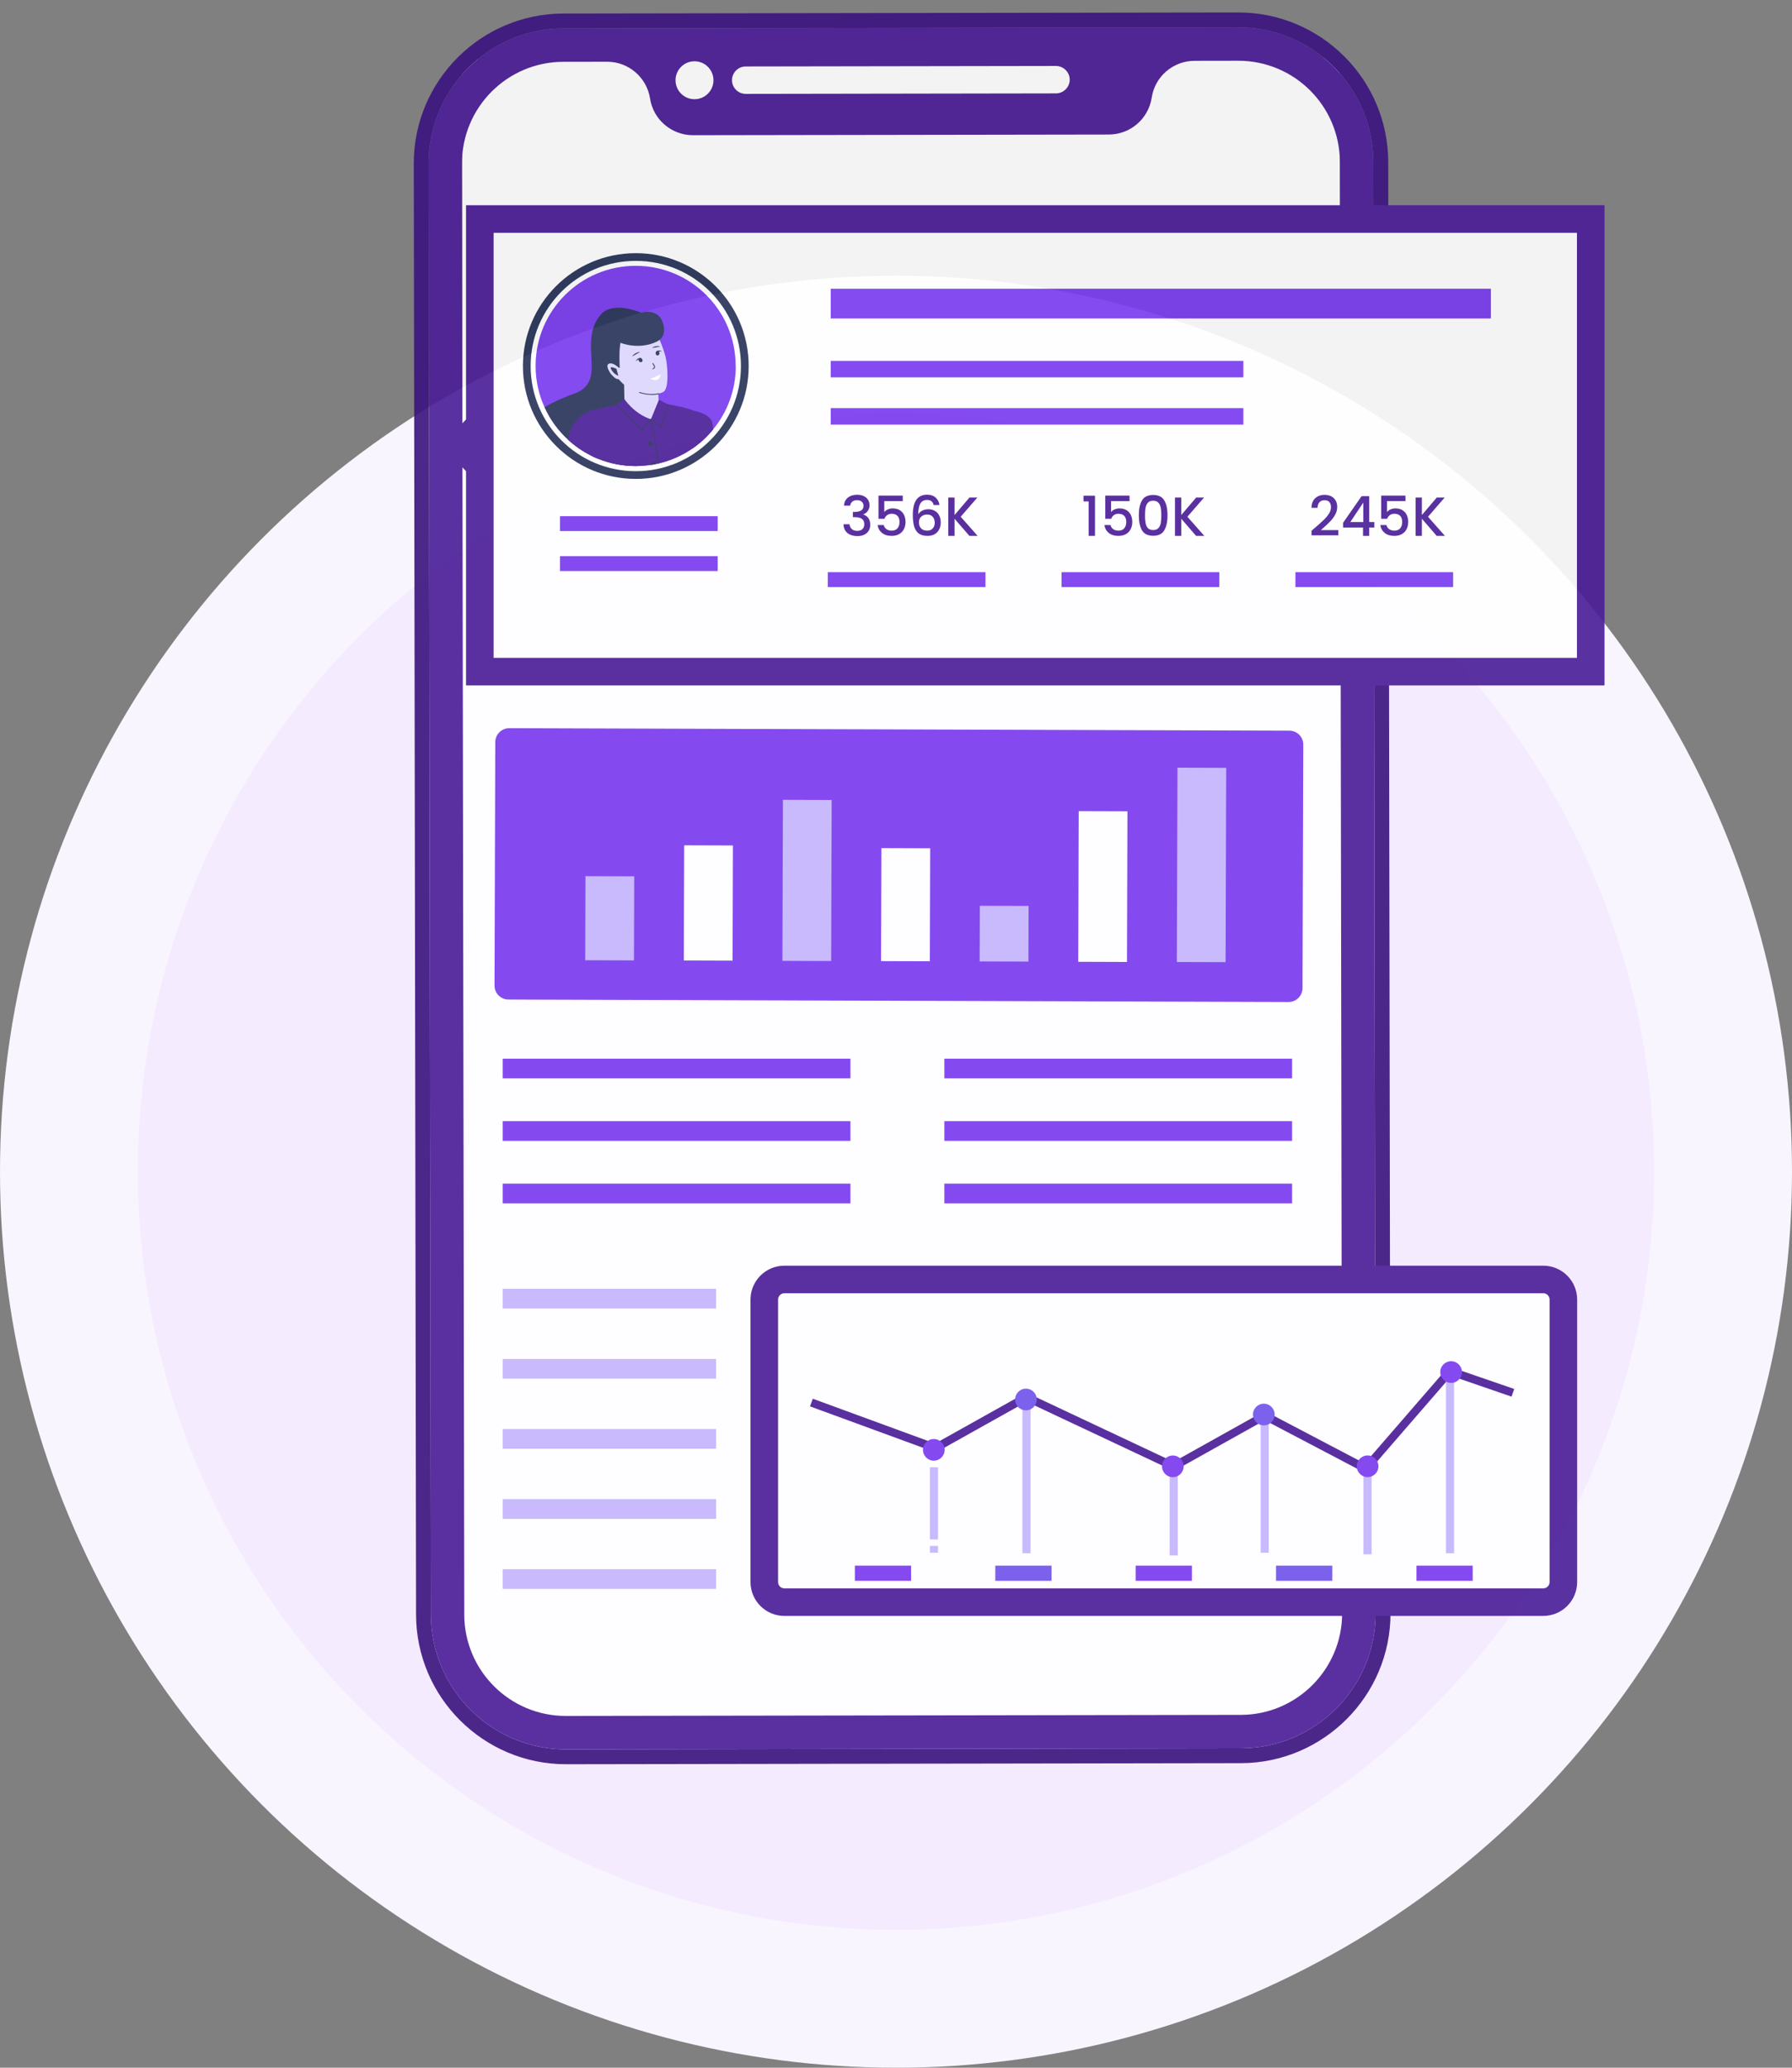 <svg width="130" height="150" viewBox="0 0 130 150" fill="none" xmlns="http://www.w3.org/2000/svg">
<rect x="0" y="0" width="130" height="150" fill="#808080" stroke="none"/>
<circle cx="65" cy="85" r="60" fill="#F4EBFF" stroke="#F9F5FF" stroke-width="10"/>
<g opacity="0.9">
<path d="M97.199 4.163L33.51 4.264L33.694 124.493L97.382 124.392L97.199 4.163Z" fill="white"/>
<path d="M89.82 0.906L40.868 0.983C34.877 0.992 30.008 5.874 30.017 11.868L30.183 117.132C30.192 123.126 35.078 127.992 41.068 127.983L90.024 127.906C96.011 127.896 100.884 123.014 100.875 117.021L100.709 11.756C100.699 5.763 95.814 0.896 89.824 0.906L89.82 0.906ZM99.793 117.022C99.802 122.423 95.413 126.819 90.019 126.827L41.066 126.905C35.672 126.913 31.27 122.531 31.261 117.13L31.095 11.866C31.087 6.465 35.472 2.07 40.87 2.061L89.825 1.984C95.219 1.975 99.622 6.357 99.63 11.758L99.796 117.022L99.793 117.022Z" fill="#39127D"/>
<path d="M89.82 1.984L40.868 2.061C35.47 2.069 31.085 6.465 31.094 11.866L31.259 117.13C31.268 122.531 35.671 126.913 41.065 126.904L90.02 126.827C95.415 126.819 99.803 122.423 99.795 117.022L99.629 11.758C99.62 6.357 95.218 1.975 89.824 1.984L89.82 1.984ZM97.365 117.026C97.371 121.085 94.076 124.398 90.01 124.404L41.057 124.481C36.988 124.488 33.686 121.196 33.679 117.126L33.513 11.862C33.507 7.792 36.798 4.49 40.868 4.484L44.04 4.479C45.597 4.476 46.916 5.611 47.157 7.143C47.276 7.913 47.666 8.581 48.221 9.052C48.777 9.526 49.498 9.809 50.275 9.808L80.441 9.76C81.998 9.758 83.313 8.619 83.55 7.086C83.667 6.316 84.054 5.646 84.608 5.174C85.162 4.698 85.882 4.413 86.659 4.412L89.824 4.407C93.894 4.4 97.196 7.692 97.202 11.762L97.368 117.026L97.365 117.026Z" fill="#491C96"/>
<path d="M51.759 5.819C51.76 6.578 51.144 7.196 50.385 7.198C49.625 7.199 49.007 6.583 49.006 5.824C49.005 5.064 49.621 4.446 50.38 4.445C51.139 4.444 51.757 5.06 51.759 5.819Z" fill="white"/>
<path d="M77.602 5.779C77.603 6.326 77.153 6.774 76.602 6.775L54.1 6.811C53.552 6.811 53.104 6.365 53.103 5.817C53.102 5.269 53.549 4.822 54.096 4.821L76.598 4.785C77.146 4.784 77.601 5.231 77.602 5.779Z" fill="white"/>
<path d="M115.399 15.889H34.809V48.723H115.399V15.889Z" fill="white" stroke="#491C96" stroke-width="2" stroke-miterlimit="10"/>
<path d="M33.39 32.304L34.302 31.36V33.25L33.39 32.304Z" fill="white" stroke="#491C96" stroke-width="2"/>
<path d="M108.156 20.946H60.266V23.103H108.156V20.946Z" fill="#7839EE"/>
<path d="M90.199 26.18H60.266V27.375H90.199V26.18Z" fill="#7839EE"/>
<path d="M90.199 29.607H60.266V30.803H90.199V29.607Z" fill="#7839EE"/>
<path d="M71.491 41.508H60.051V42.586H71.491V41.508Z" fill="#7839EE"/>
<path d="M88.452 41.508H77.012V42.586H88.452V41.508Z" fill="#7839EE"/>
<path d="M61.227 36.679C61.243 36.431 61.338 36.237 61.511 36.099C61.688 35.96 61.911 35.891 62.184 35.891C62.37 35.891 62.532 35.924 62.667 35.991C62.803 36.057 62.906 36.148 62.975 36.263C63.045 36.377 63.08 36.507 63.08 36.651C63.08 36.816 63.035 36.957 62.947 37.075C62.859 37.192 62.754 37.271 62.632 37.311V37.327C62.789 37.375 62.911 37.463 62.999 37.591C63.087 37.716 63.132 37.877 63.132 38.075C63.132 38.232 63.096 38.372 63.023 38.495C62.952 38.617 62.845 38.715 62.703 38.787C62.562 38.856 62.393 38.891 62.196 38.891C61.907 38.891 61.67 38.817 61.483 38.671C61.3 38.521 61.201 38.308 61.188 38.031H61.627C61.638 38.172 61.693 38.288 61.791 38.379C61.89 38.467 62.023 38.511 62.191 38.511C62.354 38.511 62.48 38.467 62.568 38.379C62.656 38.288 62.7 38.172 62.7 38.031C62.7 37.844 62.639 37.712 62.52 37.635C62.402 37.555 62.221 37.515 61.975 37.515H61.871V37.139H61.98C62.196 37.136 62.359 37.1 62.471 37.031C62.586 36.961 62.644 36.852 62.644 36.703C62.644 36.575 62.602 36.473 62.52 36.399C62.437 36.321 62.319 36.283 62.167 36.283C62.018 36.283 61.902 36.321 61.819 36.399C61.737 36.473 61.688 36.567 61.672 36.679H61.227Z" fill="#491C96"/>
<path d="M65.49 36.351H64.15V37.147C64.207 37.072 64.289 37.009 64.398 36.959C64.51 36.908 64.629 36.883 64.754 36.883C64.978 36.883 65.16 36.931 65.299 37.027C65.44 37.123 65.54 37.244 65.599 37.391C65.66 37.537 65.691 37.692 65.691 37.855C65.691 38.052 65.652 38.228 65.575 38.383C65.5 38.535 65.386 38.655 65.234 38.743C65.085 38.831 64.901 38.875 64.683 38.875C64.392 38.875 64.159 38.803 63.983 38.659C63.806 38.515 63.701 38.324 63.666 38.087H64.111C64.14 38.212 64.205 38.312 64.306 38.387C64.408 38.459 64.534 38.495 64.686 38.495C64.876 38.495 65.017 38.437 65.111 38.323C65.207 38.208 65.254 38.056 65.254 37.867C65.254 37.675 65.207 37.528 65.111 37.427C65.014 37.323 64.873 37.271 64.686 37.271C64.556 37.271 64.445 37.304 64.355 37.371C64.266 37.435 64.203 37.523 64.162 37.635H63.73V35.951H65.49V36.351Z" fill="#491C96"/>
<path d="M67.733 36.635C67.704 36.512 67.65 36.42 67.573 36.359C67.496 36.297 67.388 36.267 67.249 36.267C67.038 36.267 66.881 36.348 66.777 36.511C66.673 36.671 66.618 36.937 66.613 37.311C66.683 37.193 66.784 37.103 66.917 37.039C67.05 36.975 67.195 36.943 67.349 36.943C67.525 36.943 67.68 36.981 67.813 37.059C67.949 37.133 68.055 37.243 68.129 37.387C68.207 37.531 68.245 37.703 68.245 37.903C68.245 38.089 68.208 38.256 68.133 38.403C68.061 38.549 67.953 38.665 67.809 38.751C67.665 38.833 67.492 38.875 67.289 38.875C67.014 38.875 66.799 38.815 66.641 38.695C66.487 38.572 66.377 38.4 66.313 38.179C66.252 37.957 66.221 37.681 66.221 37.351C66.221 36.375 66.565 35.887 67.253 35.887C67.52 35.887 67.729 35.959 67.881 36.103C68.036 36.247 68.126 36.424 68.153 36.635H67.733ZM67.249 37.327C67.087 37.327 66.948 37.376 66.833 37.475C66.721 37.571 66.665 37.711 66.665 37.895C66.665 38.079 66.717 38.225 66.821 38.335C66.928 38.441 67.076 38.495 67.265 38.495C67.433 38.495 67.565 38.443 67.661 38.339C67.76 38.235 67.809 38.096 67.809 37.923C67.809 37.741 67.761 37.597 67.665 37.491C67.572 37.381 67.433 37.327 67.249 37.327Z" fill="#491C96"/>
<path d="M70.324 38.875L69.248 37.631V38.875H68.792V36.095H69.248V37.363L70.328 36.095H70.9L69.692 37.487L70.92 38.875H70.324Z" fill="#491C96"/>
<path d="M78.603 36.375V35.959H79.435V38.875H78.975V36.375H78.603Z" fill="#491C96"/>
<path d="M81.941 36.351H80.601V37.147C80.657 37.072 80.74 37.009 80.849 36.959C80.961 36.908 81.08 36.883 81.205 36.883C81.429 36.883 81.611 36.931 81.749 37.027C81.891 37.123 81.991 37.244 82.049 37.391C82.111 37.537 82.141 37.692 82.141 37.855C82.141 38.052 82.103 38.228 82.025 38.383C81.951 38.535 81.837 38.655 81.685 38.743C81.536 38.831 81.352 38.875 81.133 38.875C80.843 38.875 80.609 38.803 80.433 38.659C80.257 38.515 80.152 38.324 80.117 38.087H80.561C80.591 38.212 80.656 38.312 80.757 38.387C80.859 38.459 80.985 38.495 81.137 38.495C81.327 38.495 81.468 38.437 81.561 38.323C81.657 38.208 81.705 38.056 81.705 37.867C81.705 37.675 81.657 37.528 81.561 37.427C81.465 37.323 81.324 37.271 81.137 37.271C81.007 37.271 80.896 37.304 80.805 37.371C80.717 37.435 80.653 37.523 80.613 37.635H80.181V35.951H81.941V36.351Z" fill="#491C96"/>
<path d="M82.616 37.379C82.616 36.917 82.693 36.557 82.848 36.299C83.005 36.037 83.275 35.907 83.656 35.907C84.037 35.907 84.305 36.037 84.46 36.299C84.617 36.557 84.696 36.917 84.696 37.379C84.696 37.845 84.617 38.211 84.46 38.475C84.305 38.736 84.037 38.867 83.656 38.867C83.275 38.867 83.005 38.736 82.848 38.475C82.693 38.211 82.616 37.845 82.616 37.379ZM84.248 37.379C84.248 37.163 84.233 36.98 84.204 36.831C84.177 36.681 84.121 36.56 84.036 36.467C83.951 36.371 83.824 36.323 83.656 36.323C83.488 36.323 83.361 36.371 83.276 36.467C83.191 36.56 83.133 36.681 83.104 36.831C83.077 36.98 83.064 37.163 83.064 37.379C83.064 37.603 83.077 37.791 83.104 37.943C83.131 38.095 83.187 38.217 83.272 38.311C83.36 38.404 83.488 38.451 83.656 38.451C83.824 38.451 83.951 38.404 84.036 38.311C84.124 38.217 84.181 38.095 84.208 37.943C84.235 37.791 84.248 37.603 84.248 37.379Z" fill="#491C96"/>
<path d="M86.77 38.875L85.694 37.631V38.875H85.238V36.095H85.694V37.363L86.774 36.095H87.346L86.138 37.487L87.366 38.875H86.77Z" fill="#491C96"/>
<path d="M95.432 38.255C95.688 38.033 95.889 37.852 96.036 37.711C96.185 37.567 96.309 37.417 96.408 37.263C96.507 37.108 96.556 36.953 96.556 36.799C96.556 36.639 96.517 36.513 96.44 36.423C96.365 36.332 96.247 36.287 96.084 36.287C95.927 36.287 95.804 36.337 95.716 36.439C95.631 36.537 95.585 36.671 95.58 36.839H95.14C95.148 36.535 95.239 36.303 95.412 36.143C95.588 35.98 95.811 35.899 96.08 35.899C96.371 35.899 96.597 35.979 96.76 36.139C96.925 36.299 97.008 36.512 97.008 36.779C97.008 36.971 96.959 37.156 96.86 37.335C96.764 37.511 96.648 37.669 96.512 37.811C96.379 37.949 96.208 38.111 96 38.295L95.82 38.455H97.088V38.835H95.144V38.503L95.432 38.255Z" fill="#491C96"/>
<path d="M97.433 38.267V37.923L98.776 35.995H99.329V37.871H99.701V38.267H99.329V38.875H98.88V38.267H97.433ZM98.9 36.459L97.957 37.871H98.9V36.459Z" fill="#491C96"/>
<path d="M101.958 36.351H100.618V37.147C100.674 37.072 100.757 37.009 100.866 36.959C100.978 36.908 101.097 36.883 101.222 36.883C101.446 36.883 101.628 36.931 101.766 37.027C101.908 37.123 102.008 37.244 102.066 37.391C102.128 37.537 102.158 37.692 102.158 37.855C102.158 38.052 102.12 38.228 102.042 38.383C101.968 38.535 101.854 38.655 101.702 38.743C101.553 38.831 101.369 38.875 101.15 38.875C100.86 38.875 100.626 38.803 100.45 38.659C100.274 38.515 100.169 38.324 100.134 38.087H100.578C100.608 38.212 100.673 38.312 100.774 38.387C100.876 38.459 101.002 38.495 101.154 38.495C101.344 38.495 101.485 38.437 101.578 38.323C101.674 38.208 101.722 38.056 101.722 37.867C101.722 37.675 101.674 37.528 101.578 37.427C101.482 37.323 101.341 37.271 101.154 37.271C101.024 37.271 100.913 37.304 100.822 37.371C100.734 37.435 100.67 37.523 100.63 37.635H100.198V35.951H101.958V36.351Z" fill="#491C96"/>
<path d="M104.225 38.875L103.149 37.631V38.875H102.693V36.095H103.149V37.363L104.229 36.095H104.801L103.593 37.487L104.821 38.875H104.225Z" fill="#491C96"/>
<path d="M105.417 41.508H93.977V42.586H105.417V41.508Z" fill="#7839EE"/>
<path d="M52.066 37.445H40.625V38.524H52.066V37.445Z" fill="#7839EE"/>
<path d="M52.066 40.346H40.625V41.424H52.066V40.346Z" fill="#7839EE"/>
<path d="M93.538 53.004L36.945 52.826C36.386 52.825 35.932 53.276 35.93 53.835L35.875 71.495C35.873 72.054 36.325 72.508 36.883 72.51L93.476 72.688C94.035 72.689 94.489 72.238 94.491 71.679L94.546 54.019C94.548 53.46 94.097 53.006 93.538 53.004Z" fill="#7839EE"/>
<path d="M46.009 63.573L42.473 63.562L42.453 69.66L45.99 69.671L46.009 63.573Z" fill="#C3B5FD"/>
<path d="M53.169 61.333L49.633 61.322L49.607 69.678L53.143 69.689L53.169 61.333Z" fill="white"/>
<path d="M60.333 58.033L56.797 58.022L56.76 69.704L60.296 69.716L60.333 58.033Z" fill="#C3B5FD"/>
<path d="M67.478 61.538L63.941 61.526L63.916 69.723L67.452 69.734L67.478 61.538Z" fill="white"/>
<path d="M74.618 65.719L71.082 65.708L71.069 69.746L74.606 69.757L74.618 65.719Z" fill="#C3B5FD"/>
<path d="M88.954 55.703L85.418 55.691L85.374 69.786L88.91 69.797L88.954 55.703Z" fill="#C3B5FD"/>
<path d="M81.79 58.853L78.254 58.842L78.22 69.772L81.756 69.784L81.79 58.853Z" fill="white"/>
<path d="M61.695 76.799H36.469V78.228H61.695V76.799Z" fill="#7839EE"/>
<path d="M61.695 85.865H36.469V87.295H61.695V85.865Z" fill="#7839EE"/>
<path d="M61.695 81.334H36.469V82.763H61.695V81.334Z" fill="#7839EE"/>
<path d="M51.947 93.494H36.469V94.924H51.947V93.494Z" fill="#C3B5FD"/>
<path d="M51.947 103.664H36.469V105.094H51.947V103.664Z" fill="#C3B5FD"/>
<path d="M51.947 98.581H36.469V100.011H51.947V98.581Z" fill="#C3B5FD"/>
<path d="M51.947 108.751H36.469V110.181H51.947V108.751Z" fill="#C3B5FD"/>
<path d="M51.947 113.834H36.469V115.264H51.947V113.834Z" fill="#C3B5FD"/>
<path d="M93.734 76.799H68.508V78.228H93.734V76.799Z" fill="#7839EE"/>
<path d="M93.734 85.865H68.508V87.295H93.734V85.865Z" fill="#7839EE"/>
<path d="M93.734 81.334H68.508V82.763H93.734V81.334Z" fill="#7839EE"/>
<path d="M111.955 92.817H56.904C56.099 92.817 55.445 93.471 55.445 94.276V114.767C55.445 115.572 56.099 116.225 56.904 116.225H111.955C112.76 116.225 113.414 115.572 113.414 114.767V94.276C113.414 93.471 112.76 92.817 111.955 92.817Z" fill="white" stroke="#491C96" stroke-width="2" stroke-miterlimit="10"/>
<path d="M58.863 101.746L67.863 105.044L74.463 101.353L85.147 106.381L91.747 102.691L99.067 106.536L105.19 99.468L109.751 101.039" stroke="#491C96" stroke-width="0.59" stroke-miterlimit="10"/>
<path d="M67.754 104.998V105.491" stroke="#C3B5FD" stroke-width="0.59" stroke-miterlimit="10"/>
<path d="M67.754 106.44V111.674" stroke="#C3B5FD" stroke-width="0.59" stroke-miterlimit="10"/>
<path d="M67.754 112.146V112.639" stroke="#C3B5FD" stroke-width="0.59" stroke-miterlimit="10"/>
<path d="M74.465 101.353V112.676" stroke="#C3B5FD" stroke-width="0.59" stroke-miterlimit="10"/>
<path d="M85.148 106.382V112.836" stroke="#C3B5FD" stroke-width="0.59" stroke-miterlimit="10"/>
<path d="M99.207 106.369V112.756" stroke="#C3B5FD" stroke-width="0.59" stroke-miterlimit="10"/>
<path d="M91.746 102.69V112.639" stroke="#C3B5FD" stroke-width="0.59" stroke-miterlimit="10"/>
<path d="M105.191 99.468V112.677" stroke="#C3B5FD" stroke-width="0.59" stroke-miterlimit="10"/>
<path d="M66.095 113.579H62.016V114.678H66.095V113.579Z" fill="#7839EE"/>
<path d="M76.283 113.579H72.203V114.678H76.283V113.579Z" fill="#6F52EB"/>
<path d="M86.466 113.579H82.387V114.678H86.466V113.579Z" fill="#7839EE"/>
<path d="M96.65 113.579H92.57V114.678H96.65V113.579Z" fill="#6F52EB"/>
<path d="M106.837 113.579H102.758V114.678H106.837V113.579Z" fill="#7839EE"/>
<path d="M105.27 100.321C105.704 100.321 106.056 99.969 106.056 99.535C106.056 99.101 105.704 98.749 105.27 98.749C104.836 98.749 104.484 99.101 104.484 99.535C104.484 99.969 104.836 100.321 105.27 100.321Z" fill="#7839EE"/>
<path d="M99.212 107.155C99.646 107.155 99.998 106.803 99.998 106.369C99.998 105.935 99.646 105.583 99.212 105.583C98.778 105.583 98.426 105.935 98.426 106.369C98.426 106.803 98.778 107.155 99.212 107.155Z" fill="#7839EE"/>
<path d="M91.684 103.401C92.118 103.401 92.47 103.049 92.47 102.615C92.47 102.181 92.118 101.829 91.684 101.829C91.25 101.829 90.898 102.181 90.898 102.615C90.898 103.049 91.25 103.401 91.684 103.401Z" fill="#6F52EB"/>
<path d="M85.083 107.159C85.517 107.159 85.868 106.807 85.868 106.373C85.868 105.939 85.517 105.587 85.083 105.587C84.649 105.587 84.297 105.939 84.297 106.373C84.297 106.807 84.649 107.159 85.083 107.159Z" fill="#7839EE"/>
<path d="M74.427 102.31C74.861 102.31 75.212 101.958 75.212 101.524C75.212 101.09 74.861 100.738 74.427 100.738C73.993 100.738 73.641 101.09 73.641 101.524C73.641 101.958 73.993 102.31 74.427 102.31Z" fill="#6F52EB"/>
<path d="M67.743 105.963C68.177 105.963 68.529 105.611 68.529 105.177C68.529 104.743 68.177 104.392 67.743 104.392C67.309 104.392 66.957 104.743 66.957 105.177C66.957 105.611 67.309 105.963 67.743 105.963Z" fill="#7839EE"/>
<path d="M46.123 34.462C50.491 34.462 54.032 30.921 54.032 26.553C54.032 22.185 50.491 18.645 46.123 18.645C41.756 18.645 38.215 22.185 38.215 26.553C38.215 30.921 41.756 34.462 46.123 34.462Z" stroke="#263156" stroke-width="0.56" stroke-miterlimit="10"/>
<path d="M53.377 26.553C53.377 28.296 52.762 29.897 51.738 31.147C51.433 31.523 51.09 31.866 50.718 32.171C50.693 32.192 50.672 32.209 50.647 32.221C50.518 32.33 50.38 32.426 50.242 32.526C49.51 33.032 48.683 33.408 47.784 33.617C47.763 33.622 47.742 33.626 47.721 33.63C47.654 33.642 47.596 33.659 47.529 33.672C47.425 33.693 47.324 33.709 47.215 33.722C46.877 33.776 46.526 33.801 46.166 33.806H46.12C45.142 33.806 44.214 33.613 43.361 33.266C43.173 33.187 42.989 33.103 42.81 33.007C42.216 32.706 41.673 32.322 41.188 31.874C40.477 31.222 39.901 30.428 39.499 29.534C39.085 28.622 38.855 27.611 38.855 26.545C38.855 22.536 42.103 19.284 46.116 19.284C50.129 19.284 53.368 22.536 53.368 26.545L53.377 26.553Z" fill="#7839EE"/>
<path d="M51.739 31.151C51.434 31.528 51.091 31.87 50.719 32.176C50.694 32.197 50.673 32.213 50.648 32.226C50.518 32.334 50.38 32.431 50.242 32.531L50.535 30.905L50.301 29.793C50.301 29.793 51.525 29.994 51.672 30.662C51.693 30.754 51.714 30.926 51.739 31.151Z" fill="#491C96"/>
<path d="M47.37 28.576C47.37 28.576 47.37 28.601 47.37 28.61V28.643C47.362 29.07 47.333 29.542 47.299 30.043C47.295 30.123 47.291 30.202 47.278 30.286C47.278 30.319 47.274 30.349 47.27 30.378V30.407C47.27 30.407 47.27 30.432 47.266 30.445C47.266 30.453 47.266 30.47 47.262 30.482C47.266 30.486 47.262 30.491 47.262 30.499C47.258 30.549 47.253 30.604 47.249 30.654C47.22 30.917 47.182 31.184 47.128 31.465C46.982 32.217 46.71 33.041 46.175 33.81H46.129C45.151 33.81 44.223 33.617 43.37 33.27C43.182 33.191 42.998 33.107 42.818 33.011C42.225 32.71 41.681 32.326 41.197 31.878C40.486 31.226 39.909 30.432 39.508 29.538C40.298 29.078 41.105 28.748 41.631 28.564C43.04 28.079 42.94 26.95 42.91 26.135C42.885 25.316 42.672 23.84 43.592 22.812C44.507 21.784 46.509 22.691 46.509 22.691C46.656 22.837 46.714 23.092 46.714 23.389C46.718 24.062 46.413 24.927 46.066 25.078C46.033 25.09 45.999 25.103 45.962 25.103C45.962 25.103 46.058 25.303 46.2 25.579C46.208 25.596 46.221 25.621 46.233 25.642C46.284 25.742 46.346 25.847 46.413 25.959C46.413 25.959 46.417 25.968 46.422 25.972C46.472 26.056 46.526 26.148 46.584 26.231C46.706 26.415 46.84 26.582 46.969 26.716C47.132 26.875 47.237 27.122 47.295 27.431C47.303 27.464 47.316 27.502 47.32 27.535C47.333 27.623 47.345 27.719 47.354 27.824C47.375 28.049 47.379 28.305 47.366 28.576H47.37Z" fill="#263156"/>
<path d="M45.25 30.85L45.325 30.198L45.267 27.61L47.716 27.861L47.875 30.703L46.508 32.1L45.25 30.85Z" fill="#DDD6FE"/>
<path d="M43.936 26.026C43.936 26.026 44.68 27.723 45.775 28.233C46.87 28.743 47.673 28.664 48.12 28.434C48.563 28.204 48.429 26.44 48.275 25.855C48.12 25.27 47.677 24.066 47.292 23.719C46.908 23.372 45.37 22.812 44.663 23.447C43.961 24.078 43.71 25.032 43.936 26.026Z" fill="#DDD6FE"/>
<path d="M47.293 28.647C47.042 28.647 46.737 28.609 46.377 28.501C46.361 28.497 46.352 28.48 46.356 28.463C46.361 28.446 46.377 28.434 46.394 28.442C47.038 28.639 47.498 28.597 47.774 28.53C47.79 28.521 47.807 28.538 47.811 28.555C47.815 28.572 47.807 28.588 47.786 28.593C47.657 28.622 47.493 28.651 47.289 28.651L47.293 28.647Z" fill="#263156"/>
<path d="M44.194 26.712L44.717 26.724L44.959 26.674C44.959 26.674 44.888 25.575 45.005 24.864C45.005 24.864 46.318 25.424 47.659 24.777C48.516 24.363 48.148 23.184 47.73 22.866C47.145 22.423 46.51 22.699 46.51 22.699L45.803 22.921L44.524 23.117L43.642 24.137L43.617 25.337L44.194 26.712Z" fill="#263156"/>
<path d="M47.706 25.788C47.782 25.786 47.842 25.709 47.839 25.617C47.837 25.525 47.773 25.452 47.697 25.454C47.62 25.456 47.561 25.533 47.563 25.625C47.566 25.717 47.63 25.791 47.706 25.788Z" fill="#263156"/>
<path d="M47.355 26.791C47.355 26.791 47.33 26.782 47.326 26.77C47.322 26.753 47.326 26.736 47.347 26.728L47.384 26.715C47.413 26.703 47.438 26.682 47.447 26.649C47.459 26.619 47.455 26.586 47.438 26.557L47.334 26.385C47.334 26.385 47.33 26.352 47.342 26.339C47.359 26.331 47.376 26.335 47.388 26.348L47.493 26.519C47.518 26.565 47.526 26.615 47.51 26.665C47.493 26.715 47.455 26.753 47.405 26.77L47.367 26.782C47.367 26.782 47.359 26.782 47.355 26.782V26.791Z" fill="#263156"/>
<path d="M46.445 25.529C46.445 25.529 46.039 25.554 45.859 25.86L46.445 25.529Z" fill="#263156"/>
<path d="M47.297 25.245C47.297 25.245 47.539 25.027 47.903 25.136L47.297 25.245Z" fill="#263156"/>
<path d="M47.637 25.47C47.637 25.47 47.825 25.362 48.021 25.491C48.021 25.491 47.833 25.475 47.724 25.529L47.637 25.47Z" fill="#263156"/>
<path d="M46.559 26.257C46.622 26.215 46.632 26.118 46.58 26.041C46.529 25.965 46.435 25.937 46.372 25.98C46.309 26.022 46.3 26.119 46.351 26.195C46.403 26.272 46.496 26.299 46.559 26.257Z" fill="#263156"/>
<path d="M46.426 25.963C46.426 25.963 46.209 25.984 46.125 26.201C46.125 26.201 46.267 26.08 46.388 26.059L46.426 25.959V25.963Z" fill="#263156"/>
<path d="M47.191 27.481C47.191 27.481 47.806 27.84 47.931 27.159L47.191 27.481Z" fill="white"/>
<path d="M44.25 26.29L44.681 26.444C44.681 26.444 44.89 25.575 45.007 24.864L44.246 26.29H44.25Z" fill="#263156"/>
<path d="M44.894 26.674C44.894 26.674 44.439 26.252 44.167 26.386C43.895 26.519 44.246 27.058 44.368 27.184C44.522 27.351 44.782 27.631 44.961 27.439L44.894 26.67V26.674Z" fill="#DDD6FE"/>
<path d="M44.722 26.758C44.722 26.758 44.116 26.453 44.358 26.829C44.5 27.051 44.58 27.135 44.86 27.268L44.722 26.758Z" fill="#263156"/>
<path d="M50.646 32.225C50.517 32.334 50.379 32.43 50.241 32.531C49.509 33.036 48.681 33.413 47.783 33.621C47.762 33.626 47.741 33.63 47.72 33.634C47.653 33.647 47.595 33.663 47.528 33.676C47.423 33.697 47.323 33.714 47.214 33.726C46.876 33.78 46.525 33.806 46.165 33.81H46.119C45.141 33.81 44.213 33.617 43.36 33.27C43.172 33.191 42.988 33.107 42.809 33.011C42.859 31.494 43.34 29.655 43.34 29.655L44.673 29.383H44.677L44.719 29.375H44.727L45.291 29.258C45.291 29.258 45.296 29.262 45.296 29.266C46.019 30.323 46.721 30.633 47.131 30.453C47.152 30.445 47.168 30.432 47.189 30.42C47.198 30.42 47.21 30.411 47.218 30.407C47.227 30.403 47.239 30.395 47.244 30.395C47.244 30.395 47.256 30.386 47.26 30.374C47.607 30.119 47.666 29.809 47.791 29.341C47.8 29.299 47.812 29.258 47.825 29.216C47.833 29.216 48.075 29.253 48.406 29.316H48.41C48.41 29.316 48.422 29.316 48.435 29.32C48.447 29.32 48.468 29.325 48.485 29.329C49.087 29.437 49.94 29.617 50.291 29.788C50.667 30.211 50.709 31.151 50.638 32.221L50.646 32.225Z" fill="#491C96"/>
<path d="M47.163 32.359C47.256 32.359 47.331 32.284 47.331 32.192C47.331 32.099 47.256 32.024 47.163 32.024C47.071 32.024 46.996 32.099 46.996 32.192C46.996 32.284 47.071 32.359 47.163 32.359Z" fill="#263156"/>
<path d="M47.537 33.667V33.676C47.432 33.697 47.332 33.714 47.224 33.726C47.215 33.705 47.211 33.688 47.211 33.663C47.211 33.571 47.282 33.496 47.374 33.496C47.462 33.496 47.537 33.571 47.537 33.663V33.667Z" fill="#263156"/>
<path d="M45.28 28.928C45.28 28.928 45.986 30.019 47.223 30.416C47.223 30.416 46.634 31.085 46.571 31.139C46.509 31.193 44.707 29.396 44.707 29.396L45.276 28.928H45.28Z" fill="#491C96"/>
<path d="M46.578 31.168C46.524 31.168 46.278 31.005 44.689 29.417C44.677 29.404 44.677 29.383 44.689 29.371C44.702 29.358 44.722 29.358 44.735 29.371C45.375 30.01 46.415 31.026 46.566 31.101C46.65 31.018 47.051 30.566 47.206 30.391C47.218 30.378 47.239 30.374 47.251 30.391C47.264 30.403 47.268 30.424 47.251 30.437C47.226 30.466 46.662 31.11 46.595 31.164C46.595 31.164 46.587 31.172 46.578 31.172V31.168Z" fill="#263156"/>
<path d="M47.223 30.411L47.8 28.998L48.46 29.337C48.46 29.337 48.176 30.448 47.946 30.988L47.223 30.411Z" fill="#491C96"/>
<path d="M47.952 31.021C47.952 31.021 47.94 31.021 47.931 31.013L47.208 30.436C47.208 30.436 47.191 30.407 47.204 30.39C47.216 30.377 47.237 30.373 47.25 30.386L47.944 30.938C48.165 30.39 48.437 29.341 48.441 29.328C48.445 29.311 48.466 29.299 48.479 29.307C48.495 29.307 48.508 29.328 48.5 29.345C48.5 29.358 48.211 30.465 47.986 31C47.986 31.009 47.973 31.017 47.965 31.017C47.965 31.017 47.961 31.017 47.956 31.017L47.952 31.021Z" fill="#263156"/>
<path d="M47.412 31.184C47.533 31.853 47.717 32.89 47.788 33.621C47.767 33.625 47.746 33.63 47.725 33.634C47.654 32.919 47.474 31.903 47.353 31.234C47.312 30.984 47.27 30.783 47.245 30.662C47.232 30.587 47.22 30.541 47.22 30.541C47.215 30.524 47.228 30.503 47.245 30.503H47.257C47.257 30.503 47.282 30.511 47.282 30.528C47.282 30.536 47.332 30.8 47.408 31.184H47.412Z" fill="#263156"/>
<path d="M43.495 30.549L43.361 33.275C43.173 33.195 42.989 33.112 42.809 33.015C42.216 32.715 41.672 32.33 41.188 31.883C41.192 31.853 41.2 31.82 41.208 31.795C41.601 29.826 43.34 29.663 43.34 29.663L43.491 30.549H43.495Z" fill="#491C96"/>
</g>
</svg>
